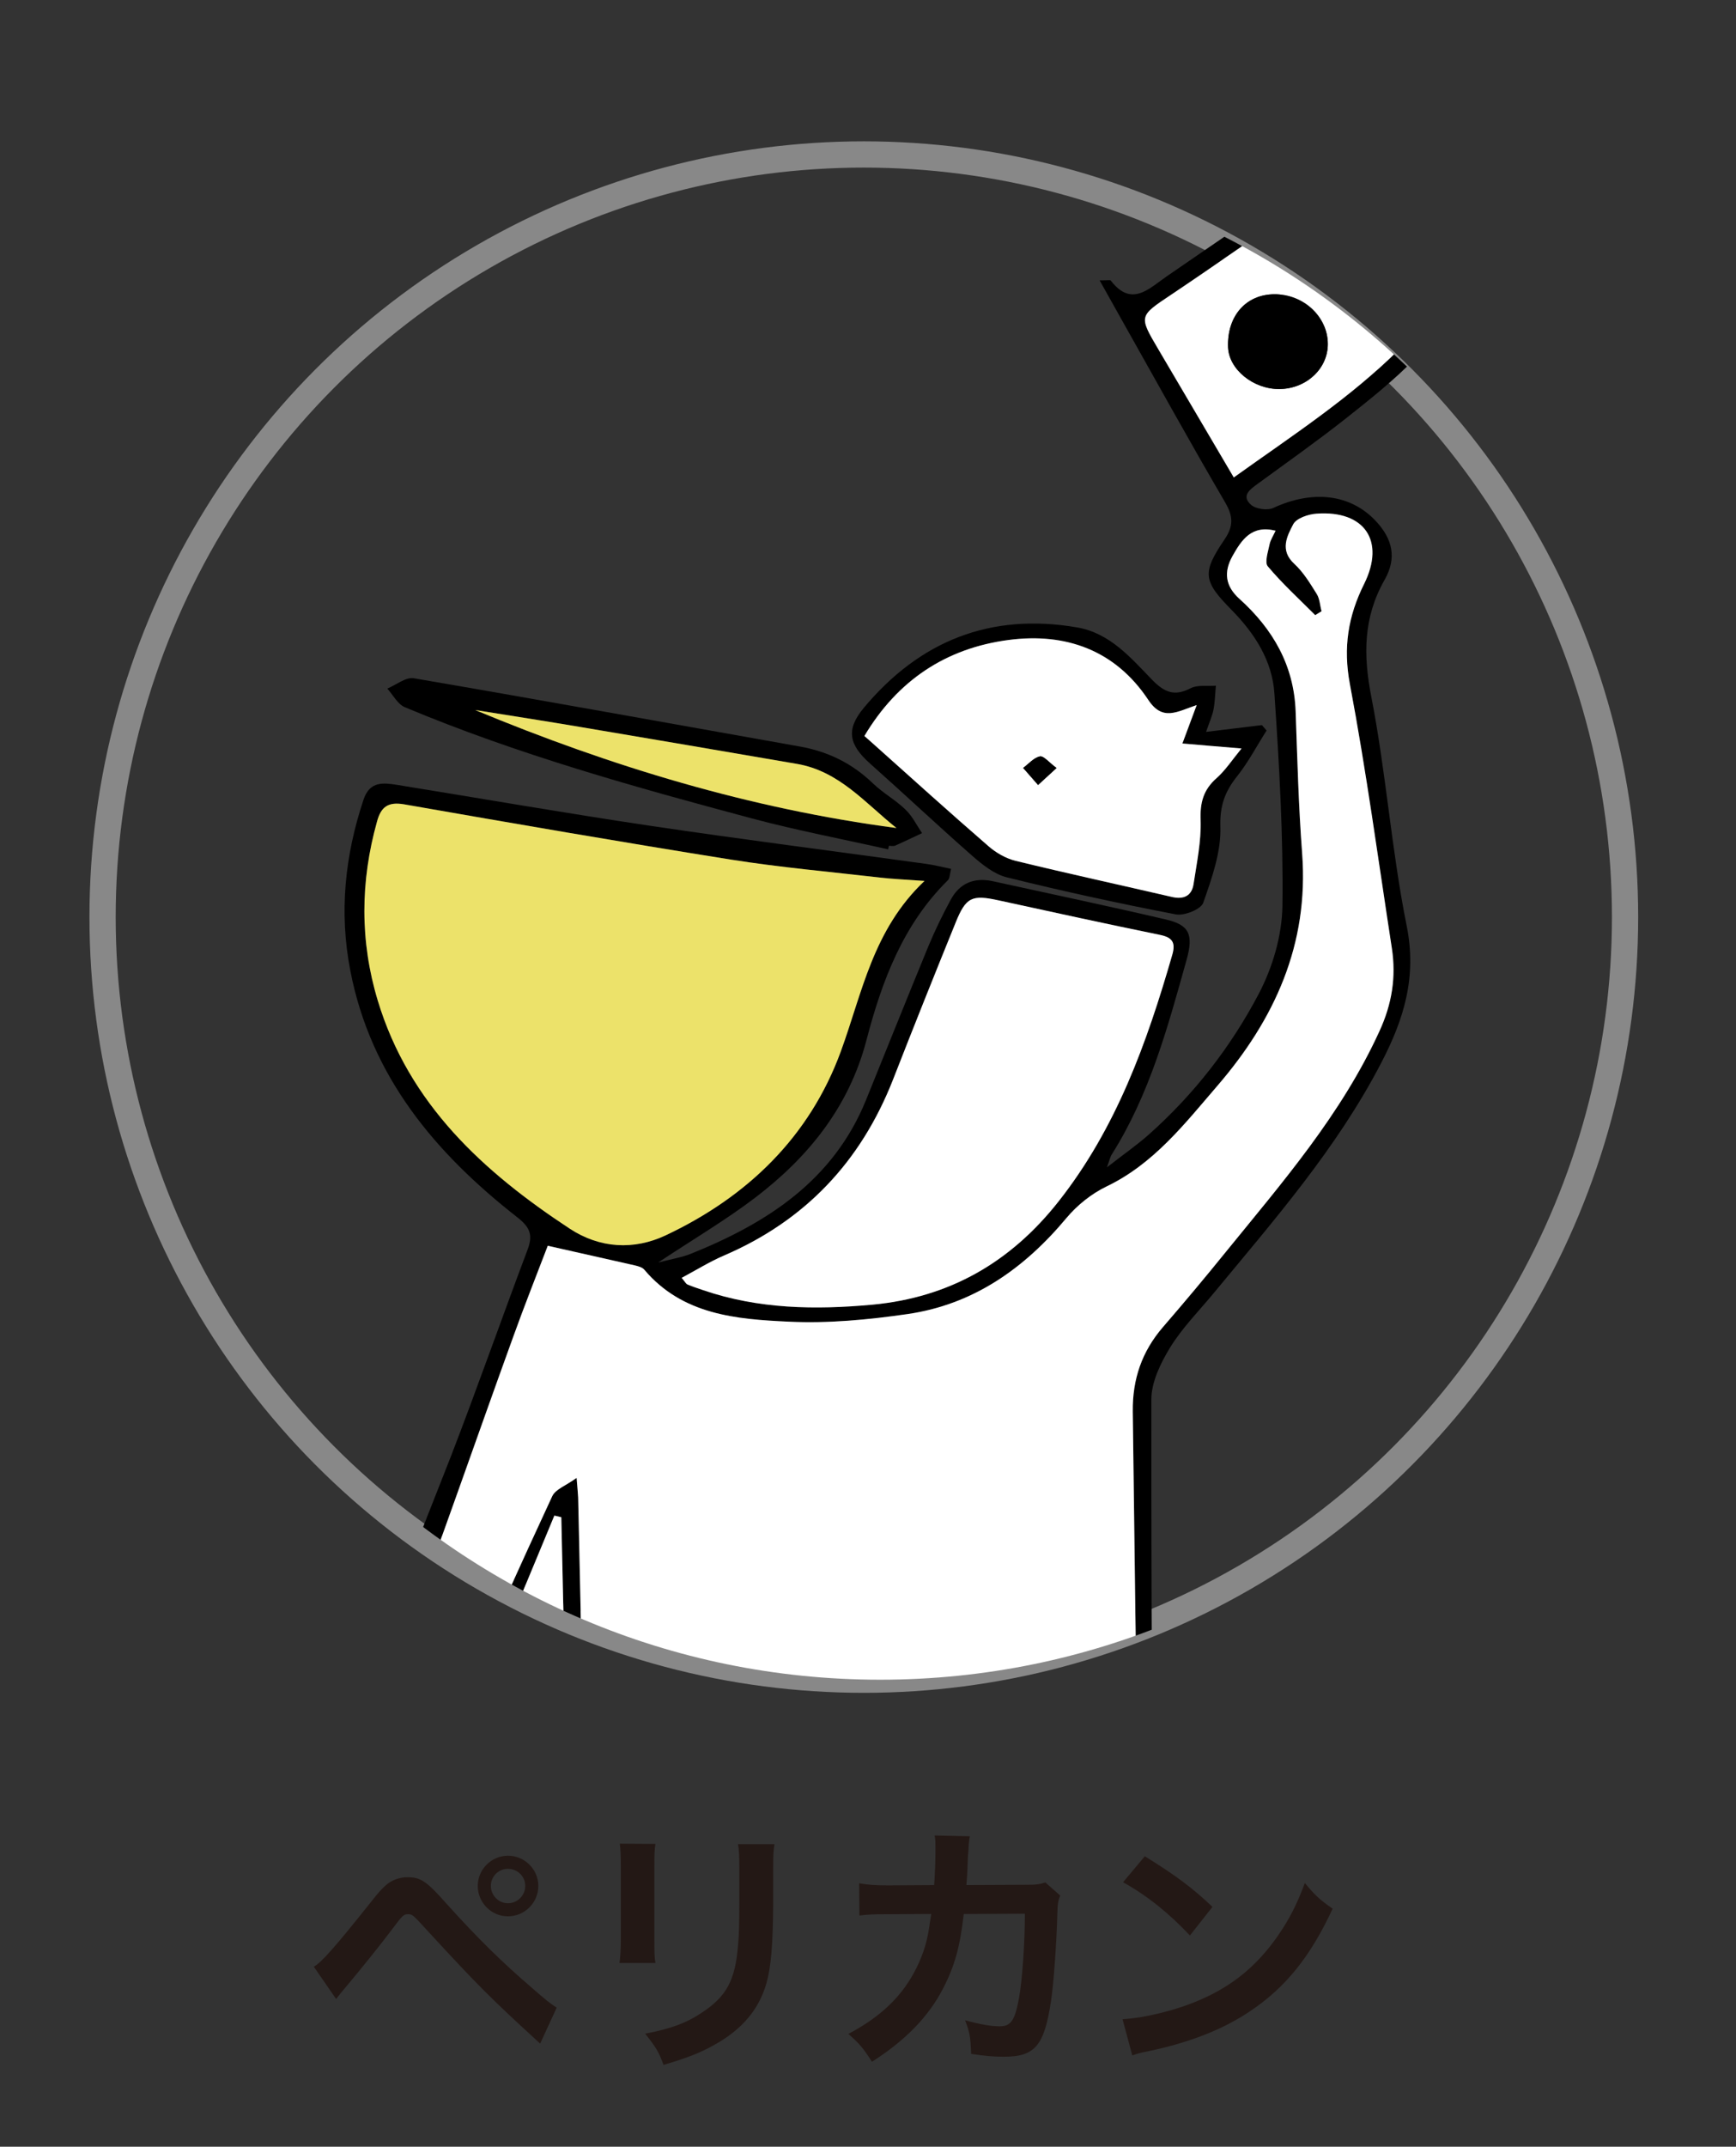 <?xml version="1.0" encoding="utf-8"?>
<!-- Generator: Adobe Illustrator 15.1.0, SVG Export Plug-In . SVG Version: 6.00 Build 0)  -->
<!DOCTYPE svg PUBLIC "-//W3C//DTD SVG 1.1//EN" "http://www.w3.org/Graphics/SVG/1.1/DTD/svg11.dtd">
<svg version="1.1" id="Layer_1" xmlns="http://www.w3.org/2000/svg" xmlns:xlink="http://www.w3.org/1999/xlink" x="0px" y="0px"
	 width="66.157px" height="81.76px" viewBox="0 0 66.157 81.76" enable-background="new 0 0 66.157 81.76" xml:space="preserve">
<rect x="0" y="0" width="66.157" height="81.76" fill="#333333" stroke="none"/>
<line fill="#FFFFFF" x1="-281.342" y1="1418.275" x2="-281.342" y2="-1529.725"/>
<ellipse fill="none" stroke="#888888" stroke-miterlimit="10" cx="32.919" cy="34.928" rx="29.01" ry="29.045"/>
<g>
	<path fill="#231815" d="M11.959,74.904c0.29-0.16,0.81-0.75,2.149-2.429c0.34-0.44,0.549-0.659,0.75-0.79
		c0.21-0.129,0.439-0.189,0.68-0.189c0.5,0,0.729,0.16,1.489,1.02c1.189,1.319,2.119,2.229,3.238,3.188
		c0.57,0.499,0.73,0.62,0.95,0.759l-0.63,1.369c-1.869-1.709-2.378-2.219-4.228-4.227c-0.64-0.7-0.64-0.7-0.81-0.7
		c-0.16,0-0.2,0.03-0.609,0.579c-0.41,0.551-1.25,1.59-1.789,2.229c-0.16,0.19-0.2,0.239-0.34,0.42L11.959,74.904z M20.515,71.826
		c0,0.64-0.52,1.159-1.159,1.159c-0.63,0-1.149-0.52-1.149-1.159c0-0.63,0.52-1.149,1.149-1.149
		C19.995,70.676,20.515,71.196,20.515,71.826z M18.706,71.826c0,0.359,0.29,0.66,0.65,0.66c0.37,0,0.66-0.301,0.66-0.66
		s-0.29-0.65-0.66-0.65C18.996,71.175,18.706,71.466,18.706,71.826z"/>
	<path fill="#231815" d="M24.978,70.226c-0.04,0.28-0.04,0.37-0.04,0.9v2.758c0,0.5,0,0.63,0.04,0.879h-1.369
		c0.03-0.229,0.05-0.539,0.05-0.898v-2.749c0-0.51-0.01-0.64-0.04-0.899L24.978,70.226z M29.515,70.236
		c-0.04,0.25-0.05,0.36-0.05,0.93v1.35c-0.01,1.559-0.08,2.398-0.26,3.028c-0.29,0.999-0.93,1.749-1.969,2.329
		c-0.53,0.299-1.029,0.5-1.949,0.77c-0.18-0.49-0.28-0.66-0.7-1.189c0.979-0.189,1.559-0.4,2.159-0.8
		c0.939-0.62,1.27-1.229,1.379-2.549c0.04-0.43,0.05-0.869,0.05-1.669v-1.249c0-0.51-0.01-0.72-0.05-0.95H29.515z"/>
	<path fill="#231815" d="M40.405,72.195c-0.08,0.18-0.101,0.32-0.11,0.67c-0.029,1.129-0.14,2.669-0.239,3.328
		c-0.261,1.729-0.61,2.139-1.81,2.139c-0.379,0-0.719-0.029-1.238-0.109c-0.021-0.63-0.051-0.82-0.23-1.279
		c0.59,0.16,0.989,0.229,1.319,0.229c0.43,0,0.579-0.22,0.739-1.089c0.12-0.689,0.221-2.049,0.221-3.199l-2.33,0.011
		c-0.139,1.249-0.35,1.999-0.799,2.858c-0.55,1.06-1.439,1.969-2.699,2.769c-0.34-0.53-0.479-0.69-0.899-1.06
		c1.25-0.66,2.069-1.449,2.599-2.519c0.27-0.55,0.42-1.04,0.51-1.739c0.02-0.14,0.04-0.24,0.05-0.31l-1.659,0.01
		c-0.609,0-0.75,0.011-1.079,0.05l-0.01-1.229c0.34,0.06,0.61,0.08,1.109,0.08l1.749-0.011c0.03-0.38,0.05-0.96,0.05-1.249v-0.25
		c0-0.13,0-0.21-0.03-0.39l1.339,0.03c-0.02,0.129-0.029,0.17-0.04,0.31c0,0.06-0.01,0.12-0.01,0.189
		c-0.021,0.21-0.021,0.21-0.04,0.729c-0.01,0.221-0.01,0.311-0.04,0.63l2.219-0.01c0.45,0,0.54-0.011,0.79-0.09L40.405,72.195z"/>
	<path fill="#231815" d="M42.779,76.903c0.859-0.05,2.049-0.34,2.959-0.739c1.249-0.54,2.178-1.31,2.968-2.449
		c0.44-0.64,0.72-1.189,1.02-1.999c0.39,0.47,0.55,0.62,1.06,0.979c-0.85,1.829-1.799,3.009-3.168,3.918
		c-1.02,0.68-2.26,1.17-3.809,1.499c-0.399,0.08-0.43,0.091-0.659,0.17L42.779,76.903z M43.628,70.697
		c1.189,0.738,1.809,1.199,2.578,1.928l-0.859,1.09c-0.799-0.85-1.619-1.51-2.549-2.029L43.628,70.697z"/>
</g>
<g>
	<defs>
		<path id="SVGID_1_" d="M4.533,34.928c0,16.04,12.988,29.045,29.008,29.045c16.023,0,29.01-13.005,29.01-29.045
			c0-16.038-12.986-29.043-29.01-29.043C17.521,5.885,4.533,18.89,4.533,34.928"/>
	</defs>
	<clipPath id="SVGID_2_">
		<use xlink:href="#SVGID_1_"  overflow="visible"/>
	</clipPath>
	<path clip-path="url(#SVGID_2_)" fill-rule="evenodd" clip-rule="evenodd" d="M32.812,90.535c-0.139,0.34-0.349,0.674-0.409,1.028
		c-0.693,4.054-1.491,8.092-1.993,12.167c-0.255,2.079-0.084,4.239,0.108,6.341c0.526,5.793,0.901,11.585,0.621,17.406
		c-0.036,0.779,0.171,1.563,0.243,2.349c0.03,0.361,0.106,0.784-0.033,1.09c-0.944,2.043-1.934,4.058-2.923,6.076
		c-0.295,0.606-0.76,0.686-1.393,0.474c-2.049-0.681-3.657-2.017-5.19-3.457c-0.433-0.412-0.054-0.672,0.277-0.851
		c1.237-0.664,2.485-1.308,3.731-1.959c0.637-0.328,1.266-0.669,1.91-0.984c0.575-0.275,0.707-0.715,0.598-1.312
		c-0.6-3.288-1.161-6.582-1.783-9.866c-1.258-6.613-2.589-13.214-3.817-19.834c-0.954-5.151-1.385-10.359-1.367-15.6
		c0-0.477,0.086-0.966-0.644-1.048c-0.172-0.021-0.428-0.435-0.428-0.668c0-1.293-0.045-2.603,0.156-3.873
		c0.145-0.9,0.039-1.596-0.519-2.285c-1.196-1.489-2.393-2.979-3.535-4.512c-0.632-0.847-1.146-1.785-1.719-2.675
		c-0.703-1.094-0.76-2.272-0.579-3.521c0.495-3.37,1.857-6.459,3.077-9.601c1.001-2.593,1.921-5.218,2.903-7.822
		c0.212-0.56,0.1-0.854-0.394-1.239c-3.123-2.443-5.584-5.359-6.361-9.399c-0.43-2.217-0.206-4.379,0.506-6.509
		c0.238-0.708,0.752-0.642,1.291-0.556c3.195,0.517,6.385,1.071,9.588,1.549c3.512,0.523,7.039,0.97,10.556,1.457
		c0.311,0.041,0.612,0.121,0.954,0.19c-0.051,0.199-0.045,0.357-0.123,0.435c-1.71,1.687-2.514,3.84-3.103,6.095
		c-0.663,2.532-2.208,4.447-4.241,5.995c-1.128,0.858-2.36,1.581-3.696,2.469c0.507-0.133,0.897-0.193,1.252-0.336
		c2.911-1.172,5.43-2.795,6.673-5.862c0.786-1.938,1.566-3.886,2.363-5.824c0.253-0.608,0.542-1.209,0.857-1.787
		c0.339-0.637,0.895-0.87,1.605-0.715c2.205,0.483,4.408,0.947,6.603,1.459c0.89,0.209,1.058,0.566,0.78,1.554
		c-0.715,2.558-1.408,5.119-2.848,7.397c-0.052,0.076-0.068,0.174-0.182,0.487c0.652-0.506,1.146-0.85,1.592-1.244
		c1.727-1.536,3.133-3.346,4.195-5.366c0.527-1.005,0.883-2.215,0.9-3.337c0.037-2.697-0.123-5.401-0.305-8.098
		c-0.082-1.25-0.751-2.289-1.638-3.19c-1.085-1.099-1.12-1.411-0.265-2.674c0.354-0.52,0.332-0.888,0.022-1.422
		c-1.353-2.312-2.647-4.657-3.964-6.993c-0.248-0.443-0.498-0.89-0.816-1.456c0.324,0,0.405-0.019,0.424,0.006
		c0.787,1.025,1.445,0.318,2.123-0.152c1.771-1.223,3.551-2.42,5.301-3.668c0.599-0.423,0.973-0.344,1.367,0.25
		c0.957,1.432,1.951,2.845,2.934,4.259c0.65,0.938,0.708,1.414-0.098,2.252c-0.823,0.853-1.766,1.599-2.699,2.337
		c-1.082,0.853-2.213,1.648-3.325,2.462c-0.287,0.211-0.646,0.451-0.26,0.8c0.185,0.163,0.625,0.228,0.853,0.121
		c1.49-0.69,2.926-0.536,3.895,0.488c0.654,0.691,0.818,1.423,0.344,2.253c-0.811,1.428-0.816,2.852-0.506,4.448
		c0.564,2.885,0.768,5.842,1.348,8.722c0.391,1.948-0.093,3.538-0.97,5.226c-1.697,3.268-4.091,5.995-6.405,8.794
		c-0.559,0.672-1.186,1.308-1.641,2.047c-0.358,0.587-0.71,1.304-0.713,1.964c-0.008,7.218,0.033,14.437,0.104,21.653
		c0.062,6.687,0.263,13.373-0.229,20.054c-0.272,3.707-0.361,7.429-0.735,11.122c-0.556,5.458-1.312,10.896-1.944,16.349
		c-0.301,2.582-0.541,5.174-0.732,7.764c-0.042,0.541,0.154,1.164,0.428,1.646c0.736,1.291,1.568,2.524,2.364,3.776
		c0.632,0.994,0.554,1.278-0.563,1.536c-1.674,0.389-3.359,0.77-5.054,1.049c-0.876,0.148-1.036-0.096-0.86-0.988
		c0.326-1.662,0.766-3.312,1.012-4.987c0.197-1.351,0.271-2.738,0.232-4.107c-0.09-2.989-0.277-5.987-0.438-8.979
		c-0.168-3.071-0.221-6.158-0.559-9.211c-0.402-3.603-1.119-7.173-1.58-10.774c-0.317-2.428-0.642-4.837-1.502-7.142
		c-0.191-0.513-0.463-0.992-0.696-1.487C33.021,90.551,32.915,90.543,32.812,90.535 M22.608,133.544
		c0.71,1.258,3.286,3.082,4.598,3.24c0.262,0.029,0.691-0.194,0.818-0.423c0.813-1.479,1.62-2.972,2.311-4.512
		c0.284-0.625,0.383-1.372,0.389-2.067c0.012-1.106-0.208-2.218-0.183-3.322c0.132-5.527-0.118-11.036-0.645-16.534
		c-0.163-1.651-0.451-3.349-0.236-4.968c0.621-4.621,1.472-9.211,2.224-13.814c0.085-0.521,0.172-1.004,0.822-1.09
		c0.648-0.087,1.116,0.159,1.319,0.761c0.482,1.427,1.106,2.838,1.363,4.308c0.582,3.339,0.965,6.715,1.449,10.071
		c0.273,1.893,0.753,3.765,0.861,5.656c0.316,5.621,0.408,11.25,0.771,16.862c0.145,2.193-0.057,4.274-0.586,6.374
		c-0.282,1.116-0.441,2.266-0.709,3.682c2.018-0.455,3.801-0.86,5.656-1.284c-0.105-0.193-0.168-0.331-0.25-0.454
		c-0.789-1.194-1.575-2.395-2.383-3.577c-0.451-0.657-0.666-1.33-0.57-2.157c0.656-5.772,1.26-11.546,1.906-17.32
		c0.338-3.03,0.769-6.053,1.057-9.085c0.214-2.218,0.275-4.453,0.373-6.679c0.191-4.264,0.514-8.533,0.508-12.8
		c-0.012-10.219-0.178-20.436-0.303-30.655c-0.014-1.235,0.348-2.284,1.148-3.214c0.816-0.944,1.617-1.899,2.401-2.867
		c2.157-2.655,4.403-5.239,5.85-8.401c0.479-1.039,0.64-2.066,0.474-3.163c-0.518-3.358-0.971-6.727-1.6-10.062
		c-0.26-1.389-0.07-2.583,0.543-3.809c0.816-1.642,0.018-2.809-1.806-2.679c-0.315,0.02-0.771,0.173-0.894,0.402
		c-0.238,0.455-0.522,0.993,0.039,1.509c0.346,0.319,0.602,0.743,0.854,1.147c0.116,0.186,0.123,0.438,0.185,0.659
		c-0.08,0.049-0.16,0.097-0.242,0.149c-0.608-0.612-1.252-1.198-1.807-1.858c-0.129-0.15,0.012-0.56,0.069-0.844
		c0.034-0.167,0.14-0.323,0.228-0.514c-0.91-0.229-1.291,0.34-1.641,0.961c-0.346,0.619-0.277,1.149,0.264,1.635
		c1.271,1.147,2.077,2.53,2.141,4.289c0.064,1.804,0.111,3.609,0.248,5.41c0.26,3.455-1.047,6.32-3.244,8.862
		c-1.246,1.446-2.418,2.959-4.211,3.817c-0.574,0.277-1.121,0.716-1.529,1.204c-1.607,1.924-3.551,3.294-6.059,3.657
		c-1.491,0.215-3.021,0.362-4.519,0.289c-2.002-0.091-4.053-0.259-5.507-1.978c-0.075-0.093-0.229-0.134-0.356-0.164
		c-1.117-0.255-2.231-0.503-3.325-0.749c-0.414,1.085-0.882,2.264-1.311,3.455c-1.427,3.936-2.79,7.894-4.259,11.813
		c-1.057,2.81-0.555,5.257,1.315,7.547c1.361,1.666,2.564,3.454,3.914,5.122c0.726,0.896,0.914,1.746,0.543,2.855
		c-0.384,1.145-0.418,2.357,0.119,3.57c0.31-0.458,0.545-0.935,0.666-1.442c0.183-0.797,0.024-1.867,0.491-2.362
		c0.736-0.779,0.424-1.304,0.129-1.999c-0.175-0.408-0.231-0.87-0.392-1.289c-0.287-0.734-0.54-1.493-0.946-2.159
		c-0.999-1.66-2.089-3.262-3.114-4.904c-0.509-0.818-0.991-1.713-0.571-2.693c1.155-2.679,2.36-5.332,3.586-7.975
		c0.125-0.27,0.53-0.405,0.93-0.698c0.035,0.431,0.051,0.588,0.059,0.748c0.107,4.535,0.175,9.074,0.345,13.608
		c0.077,2.106,0.128,4.246,1.136,6.205c0.239,0.461,0.244,0.901-0.343,1.197c-0.204,0.099-0.422,0.38-0.451,0.6
		c-0.265,2.136-1.025,4.218-0.661,6.425c0.134,0.834,0.088,1.697,0.158,2.542c0.217,2.751,0.259,5.529,0.716,8.241
		c1.123,6.72,2.453,13.403,3.678,20.106c0.821,4.484,1.601,8.982,2.404,13.472c0.104,0.575-0.063,0.943-0.617,1.206
		c-1.61,0.753-3.2,1.546-4.79,2.331C23.279,133.13,22.97,133.336,22.608,133.544 M35.232,33.551c-0.71-0.051-1.201-0.072-1.69-0.127
		c-1.898-0.219-3.8-0.386-5.685-0.686c-4.159-0.662-8.309-1.381-12.46-2.105c-0.609-0.104-0.878,0.098-1.029,0.656
		c-0.638,2.28-0.658,4.553,0.029,6.821c1.192,3.94,4.023,6.521,7.317,8.687c1.142,0.75,2.444,0.826,3.659,0.25
		c3.119-1.471,5.484-3.756,6.674-7.013C32.861,37.805,33.264,35.414,35.232,33.551 M25.978,48.668
		c0.125,0.146,0.161,0.229,0.226,0.255c0.193,0.085,0.396,0.145,0.595,0.215c2.105,0.72,4.267,0.752,6.454,0.55
		c2.935-0.274,5.262-1.617,7.084-3.928c2.201-2.791,3.367-6.038,4.334-9.391c0.137-0.47,0.01-0.667-0.475-0.765
		c-2.051-0.419-4.097-0.867-6.141-1.312c-1.018-0.223-1.244-0.129-1.641,0.852c-0.807,1.986-1.605,3.981-2.384,5.978
		c-1.227,3.122-3.344,5.365-6.434,6.694C27.05,48.05,26.538,48.369,25.978,48.668 M50.367,7.338
		c-0.297,0.18-0.521,0.309-0.734,0.454c-1.662,1.137-3.309,2.298-4.983,3.419c-1.251,0.837-1.261,0.812-0.501,2.102
		c0.939,1.591,1.873,3.182,2.869,4.871c2.236-1.601,4.459-3.037,6.342-4.92c0.133-0.129,0.266-0.284,0.32-0.451
		c0.059-0.188,0.111-0.453,0.021-0.588C52.613,10.599,51.5,8.989,50.367,7.338 M21.476,71.896c0.078-0.023,0.149-0.047,0.226-0.066
		c-0.104-4.681-0.205-9.363-0.311-14.045c-0.088-0.021-0.178-0.041-0.265-0.063c-1.023,2.478-2.077,4.944-3.038,7.442
		c-0.155,0.409-0.039,1.054,0.187,1.448C19.296,68.402,20.403,70.136,21.476,71.896"/>
	<path clip-path="url(#SVGID_2_)" fill-rule="evenodd" clip-rule="evenodd" d="M45.962,27.875c0.793-0.095,1.463-0.177,2.129-0.259
		c0.059,0.07,0.117,0.139,0.177,0.207c-0.374,0.585-0.696,1.206-1.124,1.743c-0.463,0.581-0.662,1.119-0.637,1.923
		c0.031,0.96-0.325,1.959-0.652,2.892c-0.088,0.253-0.725,0.505-1.047,0.444c-2.155-0.414-4.303-0.881-6.432-1.409
		c-0.486-0.118-0.939-0.485-1.33-0.826c-1.313-1.152-2.586-2.352-3.891-3.511c-0.806-0.719-0.928-1.29-0.237-2.119
		c2.123-2.544,4.821-3.633,8.127-3.065c1.264,0.218,2.055,1.167,2.879,2.014c0.462,0.467,0.844,0.619,1.451,0.302
		c0.264-0.136,0.639-0.07,0.961-0.096c-0.029,0.301-0.034,0.61-0.09,0.908C46.195,27.278,46.083,27.517,45.962,27.875
		 M45.605,26.852c-0.75,0.253-1.298,0.632-1.848-0.197c-1.254-1.888-3.141-2.569-5.325-2.28c-2.39,0.314-4.23,1.542-5.492,3.657
		c0.156,0.137,0.252,0.225,0.35,0.309c1.459,1.302,2.908,2.615,4.385,3.893c0.287,0.249,0.66,0.463,1.031,0.553
		c1.979,0.482,3.974,0.917,5.961,1.376c0.445,0.103,0.75-0.045,0.818-0.496c0.123-0.807,0.293-1.62,0.268-2.425
		c-0.025-0.675,0.105-1.166,0.617-1.612c0.334-0.298,0.586-0.689,0.943-1.124c-0.842-0.068-1.502-0.126-2.254-0.19
		C45.266,27.76,45.41,27.375,45.605,26.852"/>
	<path clip-path="url(#SVGID_2_)" fill-rule="evenodd" clip-rule="evenodd" d="M33.847,32.349c-1.728-0.39-3.473-0.72-5.183-1.176
		c-4.481-1.198-8.952-2.442-13.239-4.24c-0.272-0.115-0.447-0.465-0.666-0.708c0.338-0.14,0.705-0.444,1.01-0.393
		c4.906,0.839,9.807,1.73,14.707,2.599c1.078,0.19,2,0.642,2.793,1.407c0.375,0.363,0.857,0.625,1.234,0.992
		c0.262,0.247,0.427,0.595,0.637,0.9c-0.343,0.159-0.68,0.325-1.027,0.476c-0.067,0.028-0.154,0.006-0.237,0.006
		C33.869,32.255,33.857,32.303,33.847,32.349 M18.105,27.041c5.172,2.148,10.486,3.76,16.058,4.495
		c-1.187-0.947-2.185-2.169-3.789-2.442c-2.741-0.47-5.48-0.94-8.218-1.399C20.804,27.465,19.455,27.256,18.105,27.041"/>
	<path clip-path="url(#SVGID_2_)" fill-rule="evenodd" clip-rule="evenodd" fill="#FFFFFF" d="M22.608,133.544
		c0.362-0.208,0.671-0.414,1-0.576c1.59-0.785,3.181-1.578,4.79-2.331c0.554-0.262,0.721-0.631,0.617-1.206
		c-0.803-4.489-1.583-8.987-2.404-13.473c-1.225-6.702-2.555-13.386-3.678-20.105c-0.457-2.711-0.499-5.49-0.716-8.241
		c-0.07-0.845-0.024-1.708-0.158-2.542c-0.364-2.207,0.396-4.289,0.661-6.424c0.03-0.221,0.247-0.502,0.451-0.601
		c0.587-0.295,0.583-0.735,0.343-1.196c-1.008-1.959-1.059-4.099-1.135-6.205c-0.17-4.535-0.239-9.074-0.346-13.61
		c-0.008-0.158-0.024-0.316-0.059-0.747c-0.4,0.292-0.804,0.429-0.929,0.698c-1.227,2.643-2.432,5.296-3.586,7.975
		c-0.421,0.981,0.061,1.875,0.57,2.693c1.025,1.643,2.115,3.245,3.114,4.905c0.406,0.666,0.659,1.424,0.946,2.158
		c0.162,0.419,0.217,0.881,0.392,1.289c0.295,0.694,0.607,1.221-0.129,1.999c-0.467,0.495-0.307,1.565-0.491,2.362
		c-0.121,0.507-0.356,0.984-0.666,1.443c-0.537-1.214-0.503-2.427-0.119-3.571c0.371-1.109,0.183-1.959-0.543-2.855
		c-1.35-1.668-2.553-3.456-3.914-5.122c-1.869-2.29-2.371-4.738-1.315-7.547c1.469-3.92,2.832-7.878,4.259-11.813
		c0.429-1.192,0.898-2.37,1.312-3.455c1.093,0.246,2.208,0.495,3.324,0.749c0.127,0.031,0.281,0.072,0.356,0.164
		c1.454,1.719,3.505,1.886,5.507,1.978c1.498,0.072,3.028-0.074,4.52-0.289c2.507-0.362,4.451-1.733,6.058-3.657
		c0.408-0.488,0.955-0.927,1.529-1.203c1.793-0.86,2.965-2.371,4.211-3.819c2.197-2.542,3.504-5.406,3.244-8.861
		c-0.137-1.802-0.184-3.606-0.248-5.41c-0.063-1.759-0.869-3.143-2.141-4.289c-0.541-0.486-0.609-1.017-0.264-1.635
		c0.35-0.621,0.729-1.189,1.641-0.961c-0.088,0.19-0.193,0.347-0.229,0.514c-0.057,0.284-0.197,0.693-0.068,0.843
		c0.555,0.661,1.197,1.247,1.807,1.858c0.082-0.052,0.162-0.101,0.242-0.149c-0.062-0.22-0.068-0.472-0.186-0.659
		c-0.252-0.403-0.508-0.828-0.854-1.146c-0.562-0.517-0.277-1.054-0.039-1.509c0.123-0.229,0.578-0.383,0.893-0.402
		c1.824-0.13,2.623,1.037,1.807,2.678c-0.611,1.227-0.803,2.42-0.543,3.81c0.629,3.335,1.082,6.703,1.6,10.062
		c0.168,1.098,0.006,2.124-0.474,3.163c-1.446,3.164-3.692,5.748-5.851,8.402c-0.783,0.969-1.584,1.924-2.4,2.867
		c-0.801,0.93-1.162,1.979-1.148,3.214c0.125,10.22,0.291,20.437,0.303,30.655c0.006,4.267-0.316,8.536-0.508,12.8
		c-0.098,2.226-0.16,4.461-0.373,6.679c-0.289,3.032-0.719,6.055-1.057,9.086c-0.646,5.772-1.25,11.547-1.906,17.319
		c-0.096,0.826,0.119,1.5,0.569,2.156c0.808,1.184,1.595,2.384,2.384,3.578c0.084,0.123,0.145,0.261,0.25,0.454
		c-1.855,0.424-3.639,0.83-5.656,1.285c0.268-1.416,0.427-2.566,0.709-3.683c0.529-2.1,0.729-4.181,0.586-6.374
		c-0.363-5.611-0.455-11.241-0.772-16.861c-0.108-1.894-0.587-3.765-0.86-5.657c-0.484-3.356-0.867-6.732-1.45-10.071
		c-0.257-1.47-0.881-2.881-1.363-4.307c-0.203-0.603-0.671-0.849-1.318-0.762c-0.651,0.086-0.738,0.568-0.823,1.09
		c-0.752,4.603-1.603,9.193-2.224,13.813c-0.215,1.619,0.073,3.317,0.236,4.969c0.527,5.498,0.777,11.007,0.646,16.534
		c-0.026,1.105,0.194,2.216,0.182,3.321c-0.006,0.696-0.105,1.444-0.388,2.069c-0.692,1.539-1.499,3.031-2.312,4.511
		c-0.127,0.229-0.556,0.452-0.817,0.422C25.894,136.626,23.318,134.802,22.608,133.544"/>
	<path clip-path="url(#SVGID_2_)" fill-rule="evenodd" clip-rule="evenodd" fill="#ECE26A" d="M35.232,33.551
		c-1.968,1.862-2.371,4.254-3.185,6.481c-1.19,3.258-3.555,5.543-6.673,7.014c-1.216,0.575-2.518,0.5-3.66-0.25
		c-3.294-2.165-6.125-4.746-7.317-8.686c-0.686-2.268-0.667-4.541-0.029-6.822c0.151-0.557,0.42-0.758,1.029-0.655
		c4.151,0.725,8.301,1.443,12.46,2.106c1.885,0.298,3.787,0.465,5.686,0.685C34.031,33.479,34.522,33.5,35.232,33.551"/>
	<path clip-path="url(#SVGID_2_)" fill-rule="evenodd" clip-rule="evenodd" fill="#FFFFFF" d="M25.978,48.668
		c0.561-0.301,1.072-0.618,1.619-0.853c3.09-1.329,5.207-3.572,6.434-6.694c0.779-1.996,1.578-3.991,2.385-5.977
		c0.396-0.982,0.623-1.075,1.641-0.853c2.044,0.445,4.09,0.894,6.141,1.313c0.484,0.097,0.611,0.294,0.475,0.764
		c-0.967,3.354-2.133,6.601-4.334,9.392c-1.822,2.311-4.149,3.653-7.084,3.929c-2.187,0.201-4.349,0.169-6.454-0.551
		c-0.199-0.07-0.402-0.13-0.595-0.215C26.139,48.898,26.103,48.815,25.978,48.668"/>
	<path clip-path="url(#SVGID_2_)" fill-rule="evenodd" clip-rule="evenodd" fill="#FFFFFF" d="M50.367,7.338
		c1.133,1.65,2.246,3.261,3.334,4.887c0.09,0.135,0.037,0.401-0.021,0.588c-0.055,0.167-0.188,0.322-0.32,0.451
		c-1.883,1.883-4.105,3.32-6.342,4.92c-0.996-1.689-1.93-3.28-2.869-4.871c-0.76-1.289-0.75-1.265,0.501-2.101
		c1.675-1.122,3.321-2.283,4.983-3.419C49.845,7.647,50.07,7.518,50.367,7.338 M48.764,14.817c1.019-0.013,1.835-0.771,1.838-1.707
		c0.002-1.047-0.923-1.909-2.039-1.903c-1.081,0.006-1.805,0.83-1.763,2.013C46.828,14.067,47.765,14.829,48.764,14.817"/>
	<path clip-path="url(#SVGID_2_)" fill-rule="evenodd" clip-rule="evenodd" fill="#FFFFFF" d="M21.476,71.896
		c-1.073-1.76-2.18-3.494-3.201-5.284c-0.226-0.395-0.342-1.039-0.187-1.448c0.961-2.498,2.015-4.965,3.038-7.442
		c0.087,0.022,0.177,0.043,0.265,0.063c0.106,4.682,0.207,9.364,0.311,14.045C21.625,71.849,21.554,71.873,21.476,71.896"/>
	<path clip-path="url(#SVGID_2_)" fill-rule="evenodd" clip-rule="evenodd" fill="#FFFFFF" d="M45.605,26.853
		c-0.195,0.523-0.339,0.908-0.545,1.463c0.752,0.064,1.412,0.123,2.254,0.19c-0.357,0.435-0.611,0.826-0.945,1.124
		c-0.51,0.445-0.641,0.937-0.614,1.611c0.024,0.806-0.146,1.619-0.269,2.426c-0.067,0.45-0.373,0.599-0.82,0.495
		c-1.985-0.459-3.979-0.893-5.961-1.376c-0.369-0.09-0.742-0.304-1.029-0.553c-1.477-1.278-2.927-2.59-4.386-3.893
		c-0.097-0.084-0.193-0.172-0.349-0.31c1.261-2.114,3.103-3.342,5.492-3.656c2.185-0.289,4.071,0.392,5.325,2.279
		C44.307,27.484,44.855,27.104,45.605,26.853 M40.263,29.25c-0.287-0.211-0.49-0.47-0.633-0.441
		c-0.232,0.046-0.43,0.284-0.639,0.438c0.19,0.216,0.377,0.433,0.568,0.649C39.754,29.715,39.951,29.538,40.263,29.25"/>
	<path clip-path="url(#SVGID_2_)" fill-rule="evenodd" clip-rule="evenodd" fill="#ECE26A" d="M18.105,27.041
		c1.35,0.216,2.699,0.425,4.051,0.654c2.738,0.459,5.477,0.929,8.218,1.399c1.604,0.273,2.602,1.495,3.789,2.442
		C28.591,30.8,23.277,29.189,18.105,27.041"/>
	<path clip-path="url(#SVGID_2_)" fill-rule="evenodd" clip-rule="evenodd" d="M48.764,14.817c-0.999,0.012-1.937-0.75-1.964-1.597
		c-0.042-1.183,0.682-2.007,1.763-2.013c1.116-0.006,2.041,0.856,2.039,1.903C50.599,14.046,49.783,14.804,48.764,14.817"/>
	<path clip-path="url(#SVGID_2_)" fill-rule="evenodd" clip-rule="evenodd" d="M40.263,29.25c-0.312,0.287-0.509,0.465-0.703,0.646
		c-0.191-0.216-0.378-0.434-0.568-0.649c0.209-0.154,0.406-0.392,0.639-0.438C39.773,28.781,39.976,29.04,40.263,29.25"/>
</g>
</svg>
